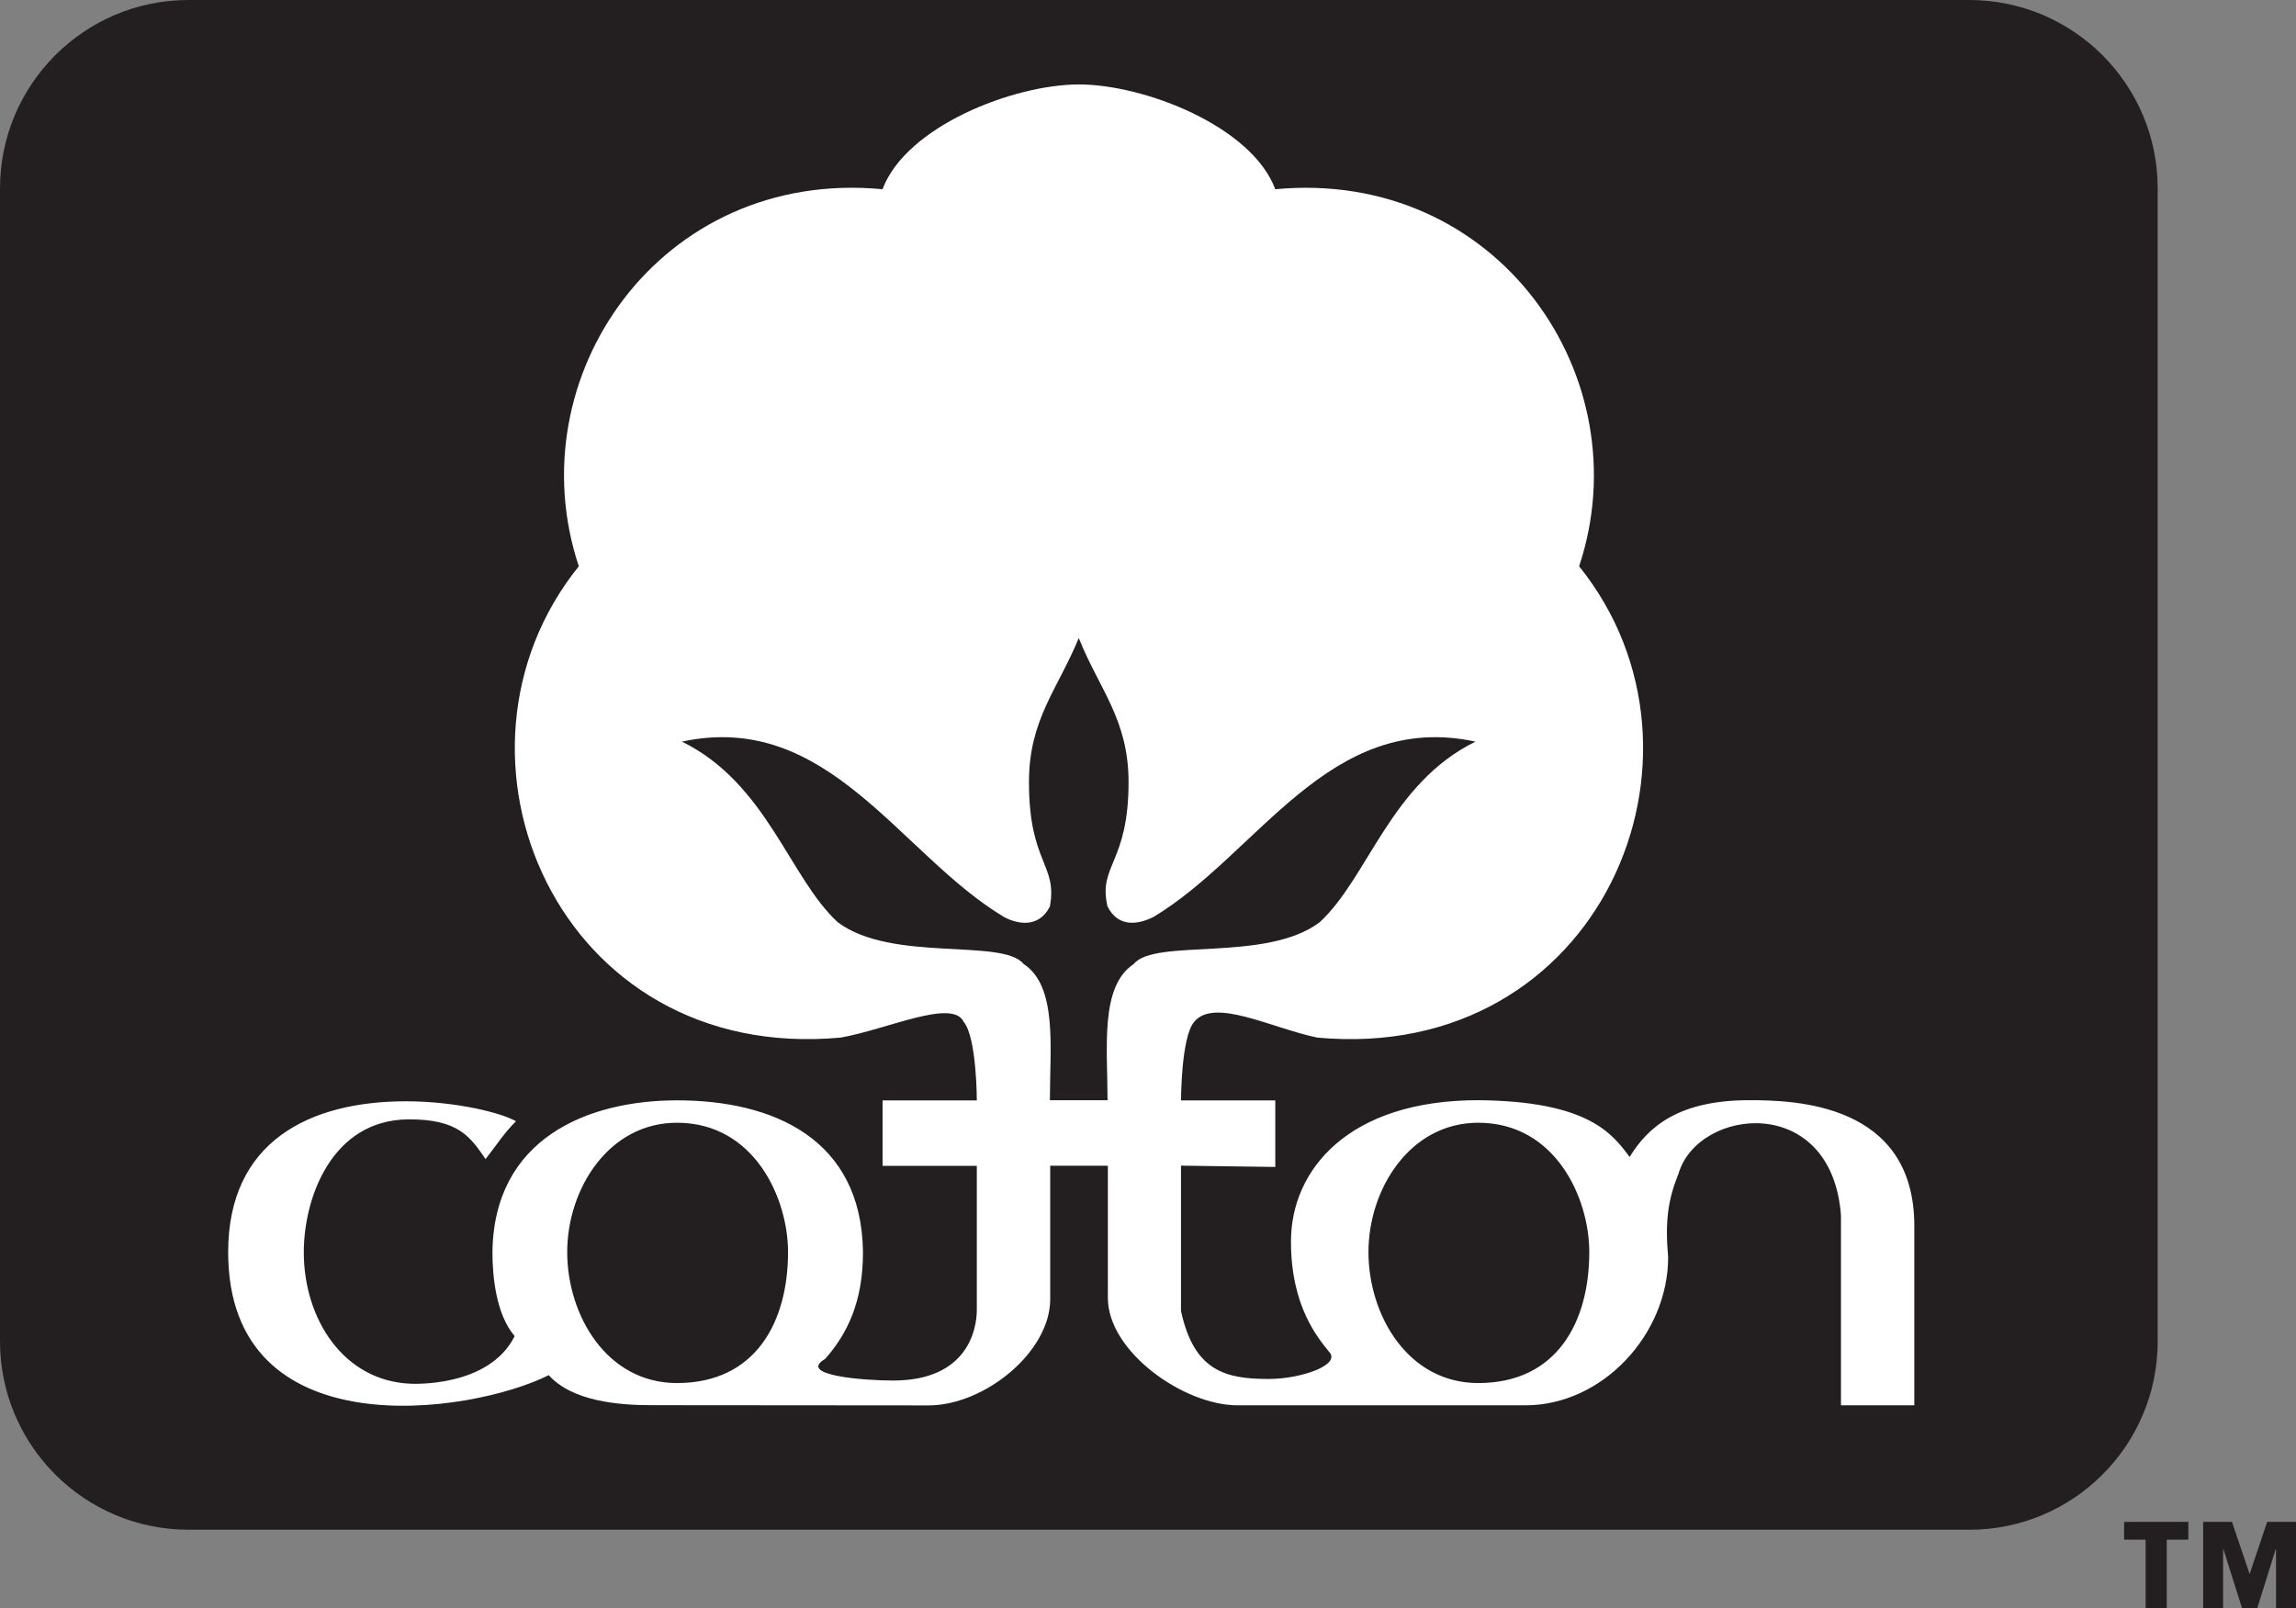 <svg viewBox="0 0 512.5 358.99" xmlns="http://www.w3.org/2000/svg" id="Layer_1">
  <rect x="0" y="0" width="512.5" height="358.99" fill="#808080" stroke="none"/>
  <defs>
    <style>
      .cls-1 {
        fill: #231f20;
      }

      .cls-2 {
        fill: #fff;
      }
    </style>
  </defs>
  <path d="M439.55,341.49c23.26,0,42.08-18.83,42.08-42.08V42.08c0-23.23-18.83-42.08-42.08-42.08H42.08C18.85,0,0,18.85,0,42.08v257.32c0,23.23,18.85,42.08,42.08,42.08h397.46Z" class="cls-1"></path>
  <path d="M284.66,260.54v-14.9h-21.04s0-14.03,2.93-17.53c4.51-5.46,17.19,1.37,27.47,3.51,63.12,5.85,92.37-63.12,58.46-105.21,14.03-42.08-18.14-88.83-67.82-84.17-5.25-14.05-29.22-23.39-43.82-23.39s-38.58,9.33-43.85,23.39c-49.68-4.69-81.82,42.08-67.79,84.17-33.91,42.08-4.69,111.06,58.46,105.21,10.36-1.82,24.97-8.78,27.45-3.51,2.93,3.51,2.93,17.53,2.93,17.53h-21.04v14.61h21.04v32.14c0,4.38-2.06,15.79-18.69,15.79-6.41,0-21.54-1.13-15.16-4.83,4.93-5.59,8.44-12.71,8.44-23.81-.29-25.42-20.17-33.91-41.5-33.91-19.88,0-40.92,8.46-41.21,33.91,0,5.06.71,13.79,4.96,18.72-5.75,11.52-22.81,10.63-23.1,10.63-15.06-.53-23.97-14.42-23.97-29.35,0-12.21,6.28-29.48,23.23-29.66,11.39-.11,13.97,4.01,17.35,8.86,2.72-3.51,4.14-5.8,6.78-8.44-3.16-1.85-13.24-4.43-24.5-4.46-21.62,0-39.74,8.99-39.74,33.67,0,44.14,54.03,36.23,71.56,27.47,5.27,5.85,15.58,6.7,22.89,6.7,26.89,0,34.96.05,61.86.05,12.58,0,27.18-11.97,27.18-23.68v-29.82h12.87v29.51c0,12,16.95,23.97,28.93,23.97h64.28c17.24,0,31.85-15.9,31.85-33.04-.74-8.38.05-13,2.32-18.69,4.35-14.77,34.2-18.11,36.26,9.33v42.4h16.37v-40.05c0-27.47-26.82-28.06-36.84-28.06-15.79,0-22.6,5.96-26.71,12.68-3.88-5.27-9.33-12.47-33.8-12.68-28.93,0-41.79,15.5-41.79,31.56,0,14.61,6.14,21.62,8.46,24.55,2.93,2.93-6.14,6.12-13.45,6.12-9.65,0-16.66-1.77-19.56-15.19v-32.43l21.04.29h0l.03.03ZM240.81,142.46c4.54,11.39,11.1,18.11,11.1,32.14,0,18.14-6.88,18.56-4.69,27.76,2.35,4.67,6.72,4.09,10.23,2.35,23.39-14.03,39.16-46.17,71.9-39.16-18.98,9.33-23.97,30.38-34.78,40.32-11.97,9.04-36.81,3.51-41.5,9.33-7.59,4.98-5.85,18.72-5.85,30.4h-12.87c0-11.68,1.74-25.42-5.85-30.4-4.67-5.83-29.51-.29-41.5-9.33-10.81-9.94-15.79-30.98-34.78-40.32,32.72-7.01,48.52,25.13,71.9,39.16,3.35,1.77,7.88,2.32,10.23-2.35,1.74-9.49-4.67-9.62-4.67-27.76,0-14.03,6.43-20.72,11.1-32.14h.03ZM151.11,308.74c-15.74,0-24.5-15.21-24.5-29.24s9.2-28.87,24.5-28.87c17.24,0,24.79,16.8,24.79,28.87,0,15.58-7.2,29.24-24.79,29.24h0ZM329.96,308.74c-15.74,0-24.5-15.21-24.5-29.24s9.23-28.87,24.5-28.87c17.24,0,24.79,16.8,24.79,28.87,0,15.58-7.2,29.24-24.79,29.24h0Z" class="cls-2"></path>
  <path d="M502.14,351.4l3.93-11.68h6.43v19.27h-4.46v-13.13h-.08l-4.11,13.13h-3.4l-4.14-13.13h-.08v13.13h-4.46v-19.27h6.43l3.96,11.68h-.03ZM488.48,343.7h-4.83v15.29h-4.72v-15.29h-4.8v-3.98h14.34v3.98Z" class="cls-1"></path>
</svg>